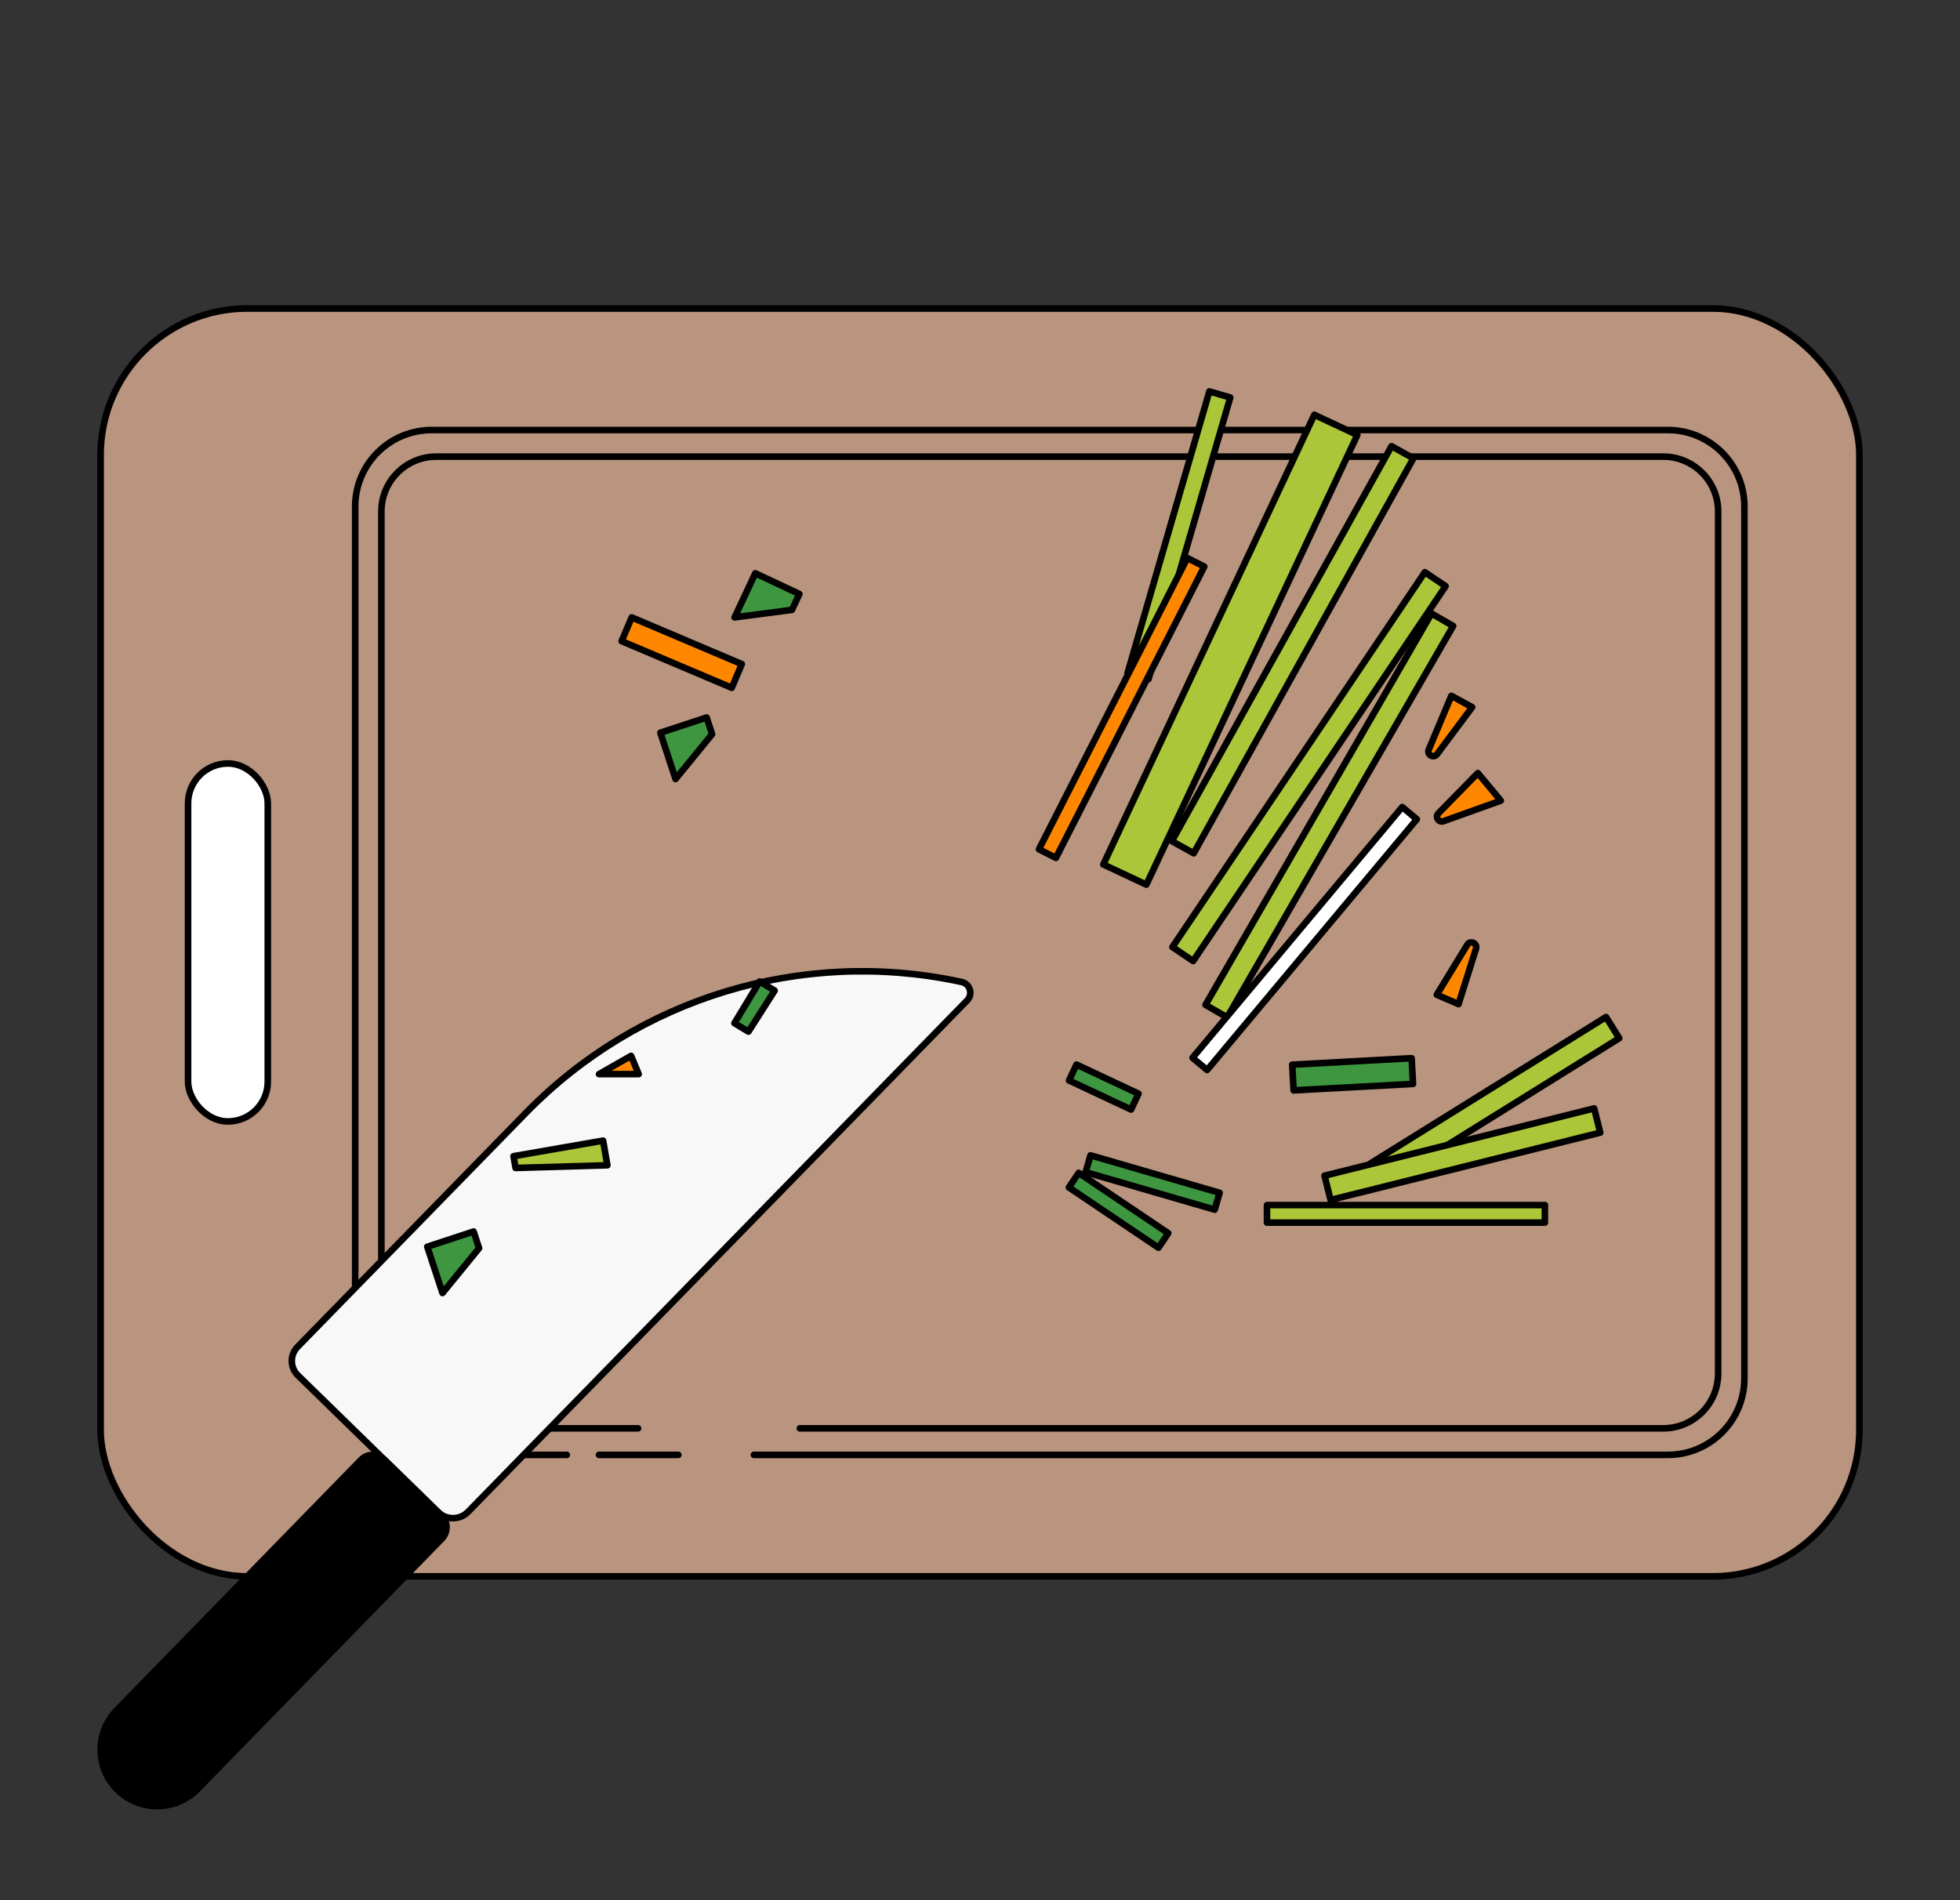 <?xml version="1.0" encoding="UTF-8"?><svg id="ILLUSTRATION" xmlns="http://www.w3.org/2000/svg" width="357.48" height="346.63" viewBox="0 0 357.48 346.63"><rect x="0" y="0" width="357.48" height="346.63" fill="#333333" stroke="none"/><defs><style>.cls-1{fill:#b9947e;}.cls-1,.cls-2,.cls-3,.cls-4,.cls-5,.cls-6,.cls-7,.cls-8{stroke:#000;stroke-linecap:round;stroke-linejoin:round;stroke-width:1.2px;}.cls-2{fill:#ff8700;}.cls-3{fill:#abc638;}.cls-4{fill:#3e9640;}.cls-5{fill:#fff;}.cls-6{fill:none;}.cls-7{fill:#f8f8f8;}</style></defs><rect class="cls-1" x="18.35" y="56.28" width="320.78" height="231.29" rx="26.73" ry="26.73"/><rect class="cls-5" x="34.3" y="139.28" width="14.54" height="65.3" rx="7.27" ry="7.27"/><path class="cls-6" d="M103.38,265.41h-24.64c-7.71,0-13.96-6.25-13.96-13.96V92.41c0-7.71,6.25-13.96,13.96-13.96h225.46c7.71,0,13.96,6.25,13.96,13.96v159.04c0,7.71-6.25,13.96-13.96,13.96h-166.7"/><path class="cls-6" d="M116.38,260.57h-36.81c-5.53,0-10.01-4.48-10.01-10.01V93.31c0-5.53,4.48-10.01,10.01-10.01h223.79c5.53,0,10.01,4.48,10.01,10.01v157.25c0,5.53-4.48,10.01-10.01,10.01h-157.48"/><line class="cls-6" x1="109.25" y1="265.41" x2="123.72" y2="265.41"/><path class="cls-7" d="M79.91,275.86l-25.58-24.96c-1.45-1.41-1.48-3.74-.06-5.19l41.66-42.7c20.46-20.97,50.22-30.02,78.89-23.99l.56.12c1.55.33,2.12,2.23,1.02,3.36l-91.02,93.29c-1.49,1.53-3.94,1.56-5.46.07Z"/><path class="cls-8" d="M41.07,260.41h14.62c1.65,0,2.99,1.34,2.99,2.99v63.81c0,5.69-4.62,10.3-10.3,10.3h0c-5.69,0-10.3-4.62-10.3-10.3v-63.81c0-1.65,1.34-2.99,2.99-2.99Z" transform="translate(222.52 51.18) rotate(44.29)"/><rect class="cls-3" x="220.05" y="73.23" width="8.67" height="90.61" transform="translate(71.59 -84.08) rotate(25.13)"/><rect class="cls-3" x="213.03" y="70.9" width="3.97" height="53.52" transform="translate(35.76 -56.08) rotate(16.19)"/><rect class="cls-3" x="233.47" y="77.32" width="4.56" height="82.44" transform="translate(87.34 -99.65) rotate(29.08)"/><rect class="cls-3" x="236.48" y="98.63" width="4.56" height="82.44" transform="translate(118.79 -109.5) rotate(33.95)"/><polygon class="cls-3" points="94.03 213.07 93.66 210.92 110 208.08 110.78 212.58 94.03 213.07"/><rect class="cls-3" x="240.17" y="107.53" width="4.56" height="82.44" transform="translate(106.86 -101.29) rotate(30)"/><rect class="cls-5" x="236.21" y="141.4" width="3.47" height="59.63" transform="translate(165.24 -112.77) rotate(39.9)"/><rect class="cls-2" x="202.83" y="99.34" width="3.47" height="59.63" transform="translate(80.9 -78.78) rotate(26.99)"/><rect class="cls-3" x="270.33" y="175.5" width="4.56" height="50.69" transform="translate(299.23 -136.71) rotate(58.13)"/><rect class="cls-3" x="264.43" y="185.2" width="4.56" height="50.69" transform="translate(406.38 -99.22) rotate(75.98)"/><rect class="cls-3" x="254.83" y="196.09" width="3.2" height="50.69" transform="translate(477.86 -34.99) rotate(90)"/><rect class="cls-4" x="202.42" y="210.96" width="3.2" height="19.7" transform="translate(501.12 174.87) rotate(123.95)"/><rect class="cls-4" x="208.62" y="203.45" width="3.2" height="24.52" transform="translate(475.99 73.98) rotate(106.19)"/><rect class="cls-4" x="199.72" y="192.05" width="3.2" height="12.5" transform="translate(466.34 100.26) rotate(115.13)"/><path class="cls-2" d="M262.35,148.37l7.19-7.34,4.19,5.03-10.46,3.75c-.88.31-1.57-.77-.92-1.44Z"/><path class="cls-2" d="M260.6,136.72l4.11-9.78,3.79,2.07-6.4,8.58c-.62.83-1.91.09-1.51-.86Z"/><path class="cls-2" d="M269.21,173.06l-3.19,10.12-3.97-1.71,5.57-9.13c.54-.88,1.89-.27,1.58.72Z"/><polygon class="cls-4" points="129.88 133.94 123.21 142.11 120.44 133.67 128.88 130.89 129.88 133.94"/><polygon class="cls-4" points="87.38 227.71 80.71 235.88 77.93 227.44 86.38 224.66 87.38 227.71"/><polygon class="cls-4" points="141.29 180.71 136.51 188.2 133.95 186.66 138.55 179.05 141.29 180.71"/><polygon class="cls-4" points="144.44 111.26 133.98 112.63 137.76 104.58 145.8 108.36 144.44 111.26"/><rect class="cls-2" x="113.45" y="116.7" width="21.81" height="4.7" transform="translate(56.33 -39.1) rotate(22.98)"/><rect class="cls-4" x="235.81" y="193.61" width="21.81" height="4.7" transform="translate(-10.25 13.65) rotate(-3.1)"/><polygon class="cls-2" points="109.25 195.95 115.1 192.62 116.49 195.95 109.25 195.95"/></svg>